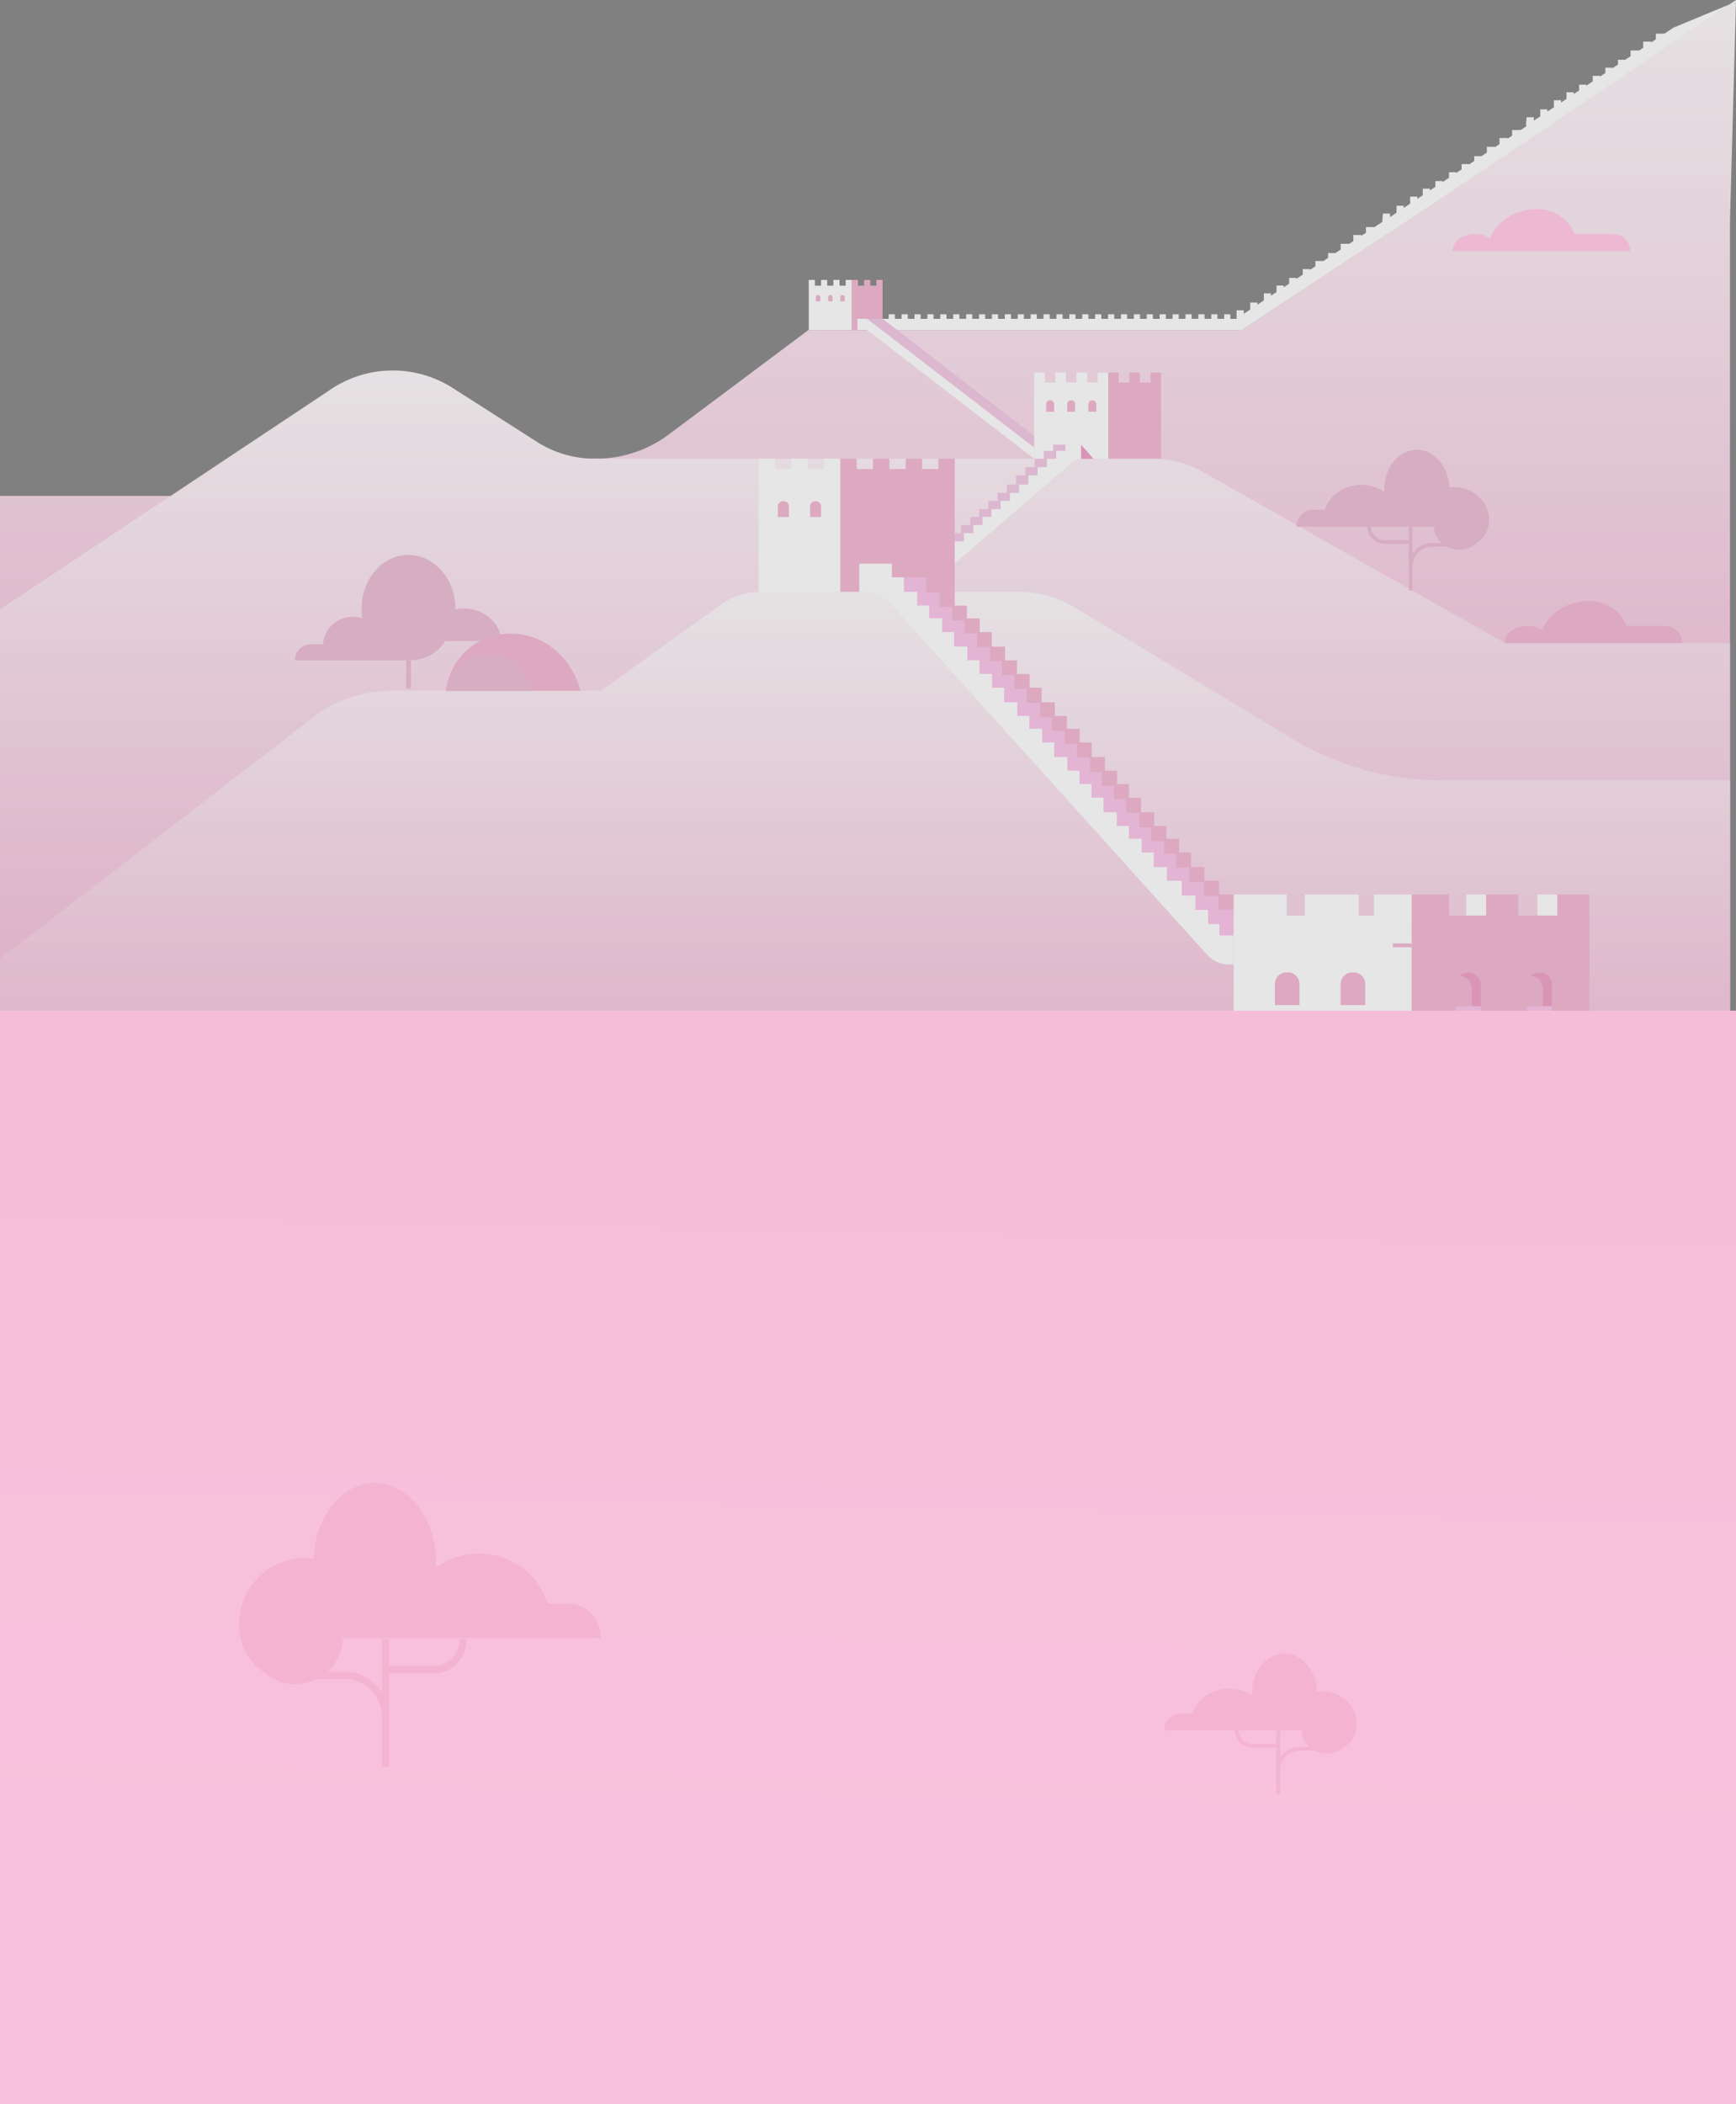 <?xml version="1.0" encoding="UTF-8"?> <svg xmlns="http://www.w3.org/2000/svg" width="1445" height="1751" viewBox="0 0 1445 1751" fill="none"><rect x="0" y="0" width="1445" height="1751" fill="#808080" stroke="none"/> <g clip-path="url(#clip0_36_315)"> <g opacity="0.8"> <path d="M1440 184V1267.87H0V412.658H168.952L427.254 381.69H495.941C517.884 381.692 539.237 374.589 556.808 361.445L672.844 274.674H1033.62L1445 0L1440 184Z" fill="url(#paint0_linear_36_315)"></path> <path d="M1440 535.252V1267.87H0V507.048L272.849 325.678C287.908 314.856 305.868 308.802 324.406 308.298C342.944 307.794 361.206 312.864 376.831 322.852L446.95 367.685C461.261 376.829 477.889 381.688 494.872 381.691H960.163C974.243 381.691 988.085 385.331 1000.34 392.258L1253.01 535.252H1440Z" fill="url(#paint1_linear_36_315)"></path> <path d="M1440 649.29V1267.87H0V797.889L261.879 596.002C280.141 582.251 302.379 574.811 325.239 574.805H500.508L599.806 503.223C609.501 496.235 621.147 492.473 633.097 492.469H848.284C864.535 492.462 880.479 496.895 894.395 505.29L1076.01 614.908C1113.23 637.389 1155.88 649.277 1199.36 649.29H1440Z" fill="url(#paint2_linear_36_315)"></path> <path d="M1440 867.535V1267.87H0V1157.45H604.761C631.822 1157.45 658.295 1149.56 680.942 1134.75L959.272 952.696C988.9 933.312 1023.54 922.989 1058.94 922.99H1322.94V867.535H1440Z" fill="url(#paint3_linear_36_315)"></path> <path d="M1151.09 177.721L1150.53 184.055L1155.44 194.163L1223.72 148.677L1292.01 103.19L1273.2 103.232L1265.77 108.179L1258.64 108.195L1258.65 112.925L1254.91 115.411V114.838L1248.13 114.853L1248.14 119.924L1244.41 122.409V122.185L1237.62 122.2L1237.63 126.922L1233.07 129.959V129.921L1227.12 129.934L1227.13 133.921L1222.57 136.958V136.516L1216.61 136.529L1216.62 140.919L1212.06 143.956V143.29L1206.1 143.303L1206.11 147.918L1200.73 151.506V150.639L1194.77 150.652L1194.78 155.46L1190.22 158.505V156.995L1184.26 157.008L1184.27 162.466L1179.72 165.503L1179.71 163.591L1173.75 163.604L1173.76 169.464L1168.38 173.045V171.195L1162.42 171.208L1162.43 177.014L1157.05 180.595L1157.04 177.707L1151.09 177.721Z" fill="white"></path> <path d="M1270.73 97.53L1270.18 103.864L1275.08 113.972L1343.37 68.486L1440 3.5L1392.84 23.041L1385.41 27.989L1378.28 28.004L1378.29 32.735L1374.56 35.22V34.647L1367.77 34.662L1367.78 39.733L1364.05 42.219V41.994L1357.27 42.009L1357.28 46.732L1352.72 49.769V49.73L1346.76 49.743L1346.77 53.73L1342.21 56.767V56.326L1336.26 56.339L1336.27 60.728L1331.71 63.766L1331.7 63.1L1325.74 63.113L1325.75 67.727L1320.37 71.316V70.448L1314.42 70.462L1314.43 75.269L1309.87 78.314L1309.86 76.804L1303.9 76.817L1303.91 82.275L1299.36 85.312V83.4L1293.39 83.413L1293.41 89.274L1288.03 92.855L1288.02 91.004L1282.06 91.017L1282.07 96.824L1276.69 100.405V97.517L1270.73 97.53Z" fill="white"></path> <path d="M1170.39 184L1033.62 274.674H734.64V265.306H739.734V261.528H744.859V265.306H750.472V261.528H755.598V265.306H761.21V261.528H766.343V265.306H771.956V261.528H777.081V265.306H782.694V261.528H787.827V265.306H793.432V261.528H798.565V265.306H804.178V261.528H809.303V265.306H814.916V261.528H820.049V265.306H825.662V261.528H830.787V265.306H836.4V261.528H841.525V265.306H847.138V261.528H852.271V265.306H857.884V261.528H863.009V265.306H868.622V261.528H873.747V265.306H879.36V261.528H884.493V265.306H890.106V261.528H895.231V265.306H900.844V261.528H905.977V265.306H911.582V261.528H916.715V265.306H922.328V261.528H927.453V265.306H933.066V261.528H938.199V265.306H943.812V261.528H948.937V265.306H954.55V261.528H959.675V265.306H965.288V261.528H970.421V265.306H976.034V261.528H981.159V265.306H986.772V261.528H991.905V265.306H997.51V261.528H1002.64V265.306H1008.26V261.528H1013.38V265.306H1018.99V261.528H1024.13V265.306H1028.93L1029.31 265.058V258.222H1035.26V261.11L1040.65 257.541V251.734H1046.61V253.585L1052 250.015V244.155H1057.96V246.067L1062.52 243.04V237.582H1068.48V239.092L1073.05 236.057V231.249H1079V232.116L1084.39 228.539V223.925H1090.35V224.591L1094.92 221.564V217.174H1100.87V217.615L1105.44 214.588V210.601H1111.39V210.64L1115.96 207.613V202.89H1122.74V203.115L1126.48 200.637V195.566H1133.26V196.139L1137 193.662V188.932H1144.13L1151.57 184H1170.39Z" fill="white"></path> <path d="M709.038 232.914V274.619H734.64V232.914H729.515V237.714H724.398V232.914H719.28V237.714H714.155V232.914H709.038Z" fill="#F3B3D1"></path> <path d="M673.185 232.914V274.619H709.038V232.914H703.913V237.714H698.788V232.914H693.67V237.714H688.545V232.914H683.428V237.714H678.302V232.914H673.185Z" fill="white"></path> <path d="M680.857 245.502H681.09C681.549 245.502 681.991 245.684 682.316 246.01C682.641 246.335 682.824 246.776 682.824 247.236V250.828H679.123V247.236C679.123 246.776 679.306 246.335 679.631 246.01C679.956 245.684 680.397 245.502 680.857 245.502Z" fill="#F3B3D1"></path> <path d="M691.03 245.502H691.262C691.722 245.502 692.163 245.684 692.488 246.01C692.813 246.335 692.996 246.776 692.996 247.236V250.828H689.295V247.236C689.295 246.776 689.478 246.335 689.803 246.01C690.129 245.684 690.57 245.502 691.03 245.502Z" fill="#F3B3D1"></path> <path d="M701.211 245.502H701.443C701.903 245.502 702.344 245.684 702.669 246.01C702.994 246.335 703.177 246.776 703.177 247.236V250.828H699.477V247.236C699.477 246.776 699.659 246.335 699.985 246.01C700.31 245.684 700.751 245.502 701.211 245.502Z" fill="#F3B3D1"></path> <path d="M717.128 245.502H717.36C717.82 245.502 718.261 245.685 718.586 246.01C718.912 246.335 719.094 246.776 719.094 247.236V250.828H715.355V247.236C715.355 247.005 715.401 246.776 715.491 246.563C715.58 246.35 715.711 246.157 715.877 245.996C716.042 245.834 716.237 245.707 716.452 245.623C716.667 245.538 716.897 245.497 717.128 245.502Z" fill="#F3B3D1"></path> <path d="M727.007 245.502H727.239C727.699 245.502 728.14 245.684 728.465 246.01C728.79 246.335 728.973 246.776 728.973 247.236V250.828H725.272V247.236C725.272 246.776 725.455 246.335 725.78 246.01C726.106 245.684 726.547 245.502 727.007 245.502Z" fill="#F3B3D1"></path> <path d="M860.818 381.698L721.835 274.619H713.722V265.251H721.835L860.818 372.33V381.698Z" fill="white"></path> <path d="M860.818 362.738L734.64 265.251H721.835L860.818 372.33V362.738Z" fill="#F3C4E3"></path> <path d="M922.428 310.023V381.698H966.433V310.023H957.623V318.268H948.828V310.023H940.026V318.268H931.223V310.023H922.428Z" fill="#F3B3D1"></path> <path d="M860.818 310.023V381.698H922.429V310.023H913.626V318.268H904.823V310.023H896.021V318.268H887.218V310.023H878.416V318.268H869.621V310.023H860.818Z" fill="white"></path> <path d="M952.97 333.125H953.388C954.21 333.125 954.997 333.451 955.578 334.032C956.159 334.613 956.485 335.4 956.485 336.222V342.64H949.874V336.222C949.874 335.4 950.2 334.613 950.781 334.032C951.361 333.451 952.149 333.125 952.97 333.125Z" fill="#F3B3D1"></path> <path d="M935.938 333.125H936.356C937.177 333.125 937.965 333.451 938.546 334.032C939.127 334.613 939.453 335.4 939.453 336.222V342.64H932.841V336.222C932.841 335.4 933.168 334.613 933.748 334.032C934.329 333.451 935.117 333.125 935.938 333.125Z" fill="#F3B3D1"></path> <path d="M909.004 333.125H909.422C910.243 333.125 911.031 333.451 911.612 334.032C912.193 334.613 912.519 335.4 912.519 336.222V342.64H905.907V336.222C905.907 335.4 906.233 334.613 906.814 334.032C907.395 333.451 908.183 333.125 909.004 333.125Z" fill="#F3B3D1"></path> <path d="M891.438 333.125H891.856C892.677 333.125 893.465 333.451 894.045 334.032C894.626 334.613 894.952 335.4 894.952 336.222V342.64H888.341V336.222C888.341 335.4 888.667 334.613 889.248 334.032C889.829 333.451 890.616 333.125 891.438 333.125Z" fill="#F3B3D1"></path> <path d="M873.879 333.125H874.297C875.118 333.125 875.906 333.451 876.486 334.032C877.067 334.613 877.393 335.4 877.393 336.222V342.64H870.782V336.222C870.782 335.4 871.108 334.613 871.689 334.032C872.269 333.451 873.057 333.125 873.879 333.125Z" fill="#F3B3D1"></path> <path d="M894.194 369.984V381.698H891.213C887.647 381.7 884.2 382.98 881.497 385.305L794.71 460.224V443.672H799.944V436.905H807.616V430.108H815.017V423.651H822.62L822.713 423.566V416.831H830.338L830.416 416.761V410.064H837.995L838.104 409.971V403.251H845.714L845.799 403.174V395.556H853.495V388.735H861.19V381.767H868.893V375.187H876.589V370.054L894.194 369.984Z" fill="#F3C4E3"></path> <path d="M899.861 369.984V381.783C896.839 382.095 893.985 383.328 891.685 385.313L794.71 468.996V450.493H802.405V443.672H810.147V436.905H817.82V430.1H825.221V423.643H832.831L832.916 423.566V416.823H840.55L840.62 416.761V410.064H848.207L848.315 409.971V403.244H855.933L856.011 403.174V395.548H863.706V388.727H871.402V381.76H879.144V375.179H886.839V370.046L899.861 369.984Z" fill="white"></path> <path d="M899.861 369.984V381.783H910.165L899.861 369.984Z" fill="#EF9AC2"></path> <path d="M699.491 381.698V492.469H631.486V381.698H645.089V390.314H658.691V381.698H672.294V390.314H685.897V381.698H699.491Z" fill="white"></path> <path d="M794.71 381.698V492.469H699.492V381.698H713.094V390.314H726.705V381.698H740.299V390.314H753.902V381.698H767.512V390.314H781.107V381.698H794.71Z" fill="#F3B3D1"></path> <path d="M778.917 430.233H769.727V421.329C769.727 420.188 770.18 419.093 770.988 418.286C771.795 417.478 772.89 417.025 774.031 417.025H774.612C775.754 417.025 776.848 417.478 777.656 418.286C778.463 419.093 778.917 420.188 778.917 421.329V430.233Z" fill="#F3B3D1"></path> <path d="M752.098 430.233H742.908V421.329C742.908 420.188 743.362 419.093 744.169 418.286C744.976 417.478 746.071 417.025 747.213 417.025H747.794C748.935 417.025 750.03 417.478 750.837 418.286C751.645 419.093 752.098 420.188 752.098 421.329V430.233Z" fill="#F3B3D1"></path> <path d="M725.28 430.233H716.091V421.329C716.091 420.188 716.544 419.093 717.351 418.286C718.159 417.478 719.253 417.025 720.395 417.025H720.976C722.117 417.025 723.212 417.478 724.019 418.286C724.827 419.093 725.28 420.188 725.28 421.329V430.233Z" fill="#F3B3D1"></path> <path d="M683.474 430.233H674.284V421.329C674.284 420.188 674.738 419.093 675.545 418.286C676.352 417.478 677.447 417.025 678.588 417.025H679.169C680.311 417.025 681.406 417.478 682.213 418.286C683.02 419.093 683.474 420.188 683.474 421.329V430.233Z" fill="#F3B3D1"></path> <path d="M656.679 430.233H647.489V421.329C647.489 420.188 647.942 419.093 648.75 418.286C649.557 417.478 650.652 417.025 651.794 417.025H652.374C653.516 417.025 654.611 417.478 655.418 418.286C656.225 419.093 656.679 420.188 656.679 421.329V430.233Z" fill="#F3B3D1"></path> <path d="M1026.92 756.927V778.411H1014.7V768.996H1005.31V757.221H994.707V745.159H983.319V732.911H971.087V721.507H960.093V709.414H950.052V698.003H939.399V687.342H929.365V675.931H918.364V663.83H908.338V652.426H898.374V641.355H888.348V629.943H877.347V617.851H867.314V606.447H856.661V595.778H846.62V584.374H835.626V572.282H825.592V560.87H815.172V549.489H805.138V538.07H794.145V525.977H784.119V514.573H773.45V503.905H763.324V492.501H752.423V480.408H771.213V493.012H782.106V505.105H792.24V516.516H802.901V527.177H812.927V538.581H823.928V550.682H833.961V562.085H844.374V573.474H854.416V584.885H865.409V596.978H875.443V608.382H886.103V619.051H896.137V630.454H907.13V642.555H917.156V653.959H927.12V665.03H937.154V676.434H948.155V688.527H958.181V699.946H968.834V710.599H978.875V722.018H989.868V734.111H1002.1V745.523H1014.32V756.927H1026.92Z" fill="#FBC1E7"></path> <path d="M1026.92 744.331V756.927H1014.32V745.523H1002.1V734.111H989.869V722.019H978.875V710.599H968.834V699.946H958.181V688.527H948.155V676.434H937.154V665.03H927.12V653.959H917.156V642.555H907.131V630.455H896.137V619.051H886.103V608.382H875.443V596.979H865.409V584.886H854.416V573.474H844.374V562.086H833.961V550.682H823.928V538.581H812.927V527.177H802.901V516.517H792.24V505.105H782.106V493.012H771.213V480.408H761.172V468.997H773.783V480.408H783.817V492.501H794.71V503.905H804.844V514.573H815.505V525.977H825.531V538.07H836.532V549.49H846.565V560.87H856.978V572.282H867.02V584.375H878.013V595.779H888.047V606.447H898.707V617.851H908.741V629.944H919.734V641.355H929.768V652.426H939.724V663.83H949.758V675.931H960.759V687.342H970.785V698.003H981.445V709.415H991.479V721.508H1002.47V732.911H1014.7V744.331H1026.92Z" fill="#F3B3D1"></path> <path d="M1026.92 778.411V802.534H1022.86C1019.46 802.534 1016.09 801.819 1012.99 800.438C1009.88 799.056 1007.1 797.038 1004.82 794.514L740.671 501.822C738.017 498.879 734.775 496.527 731.154 494.917C727.533 493.307 723.614 492.476 719.652 492.478H715.231V469.058H742.39V480.307L742.483 480.408H752.423V492.501H763.355V503.905H773.419V514.581H784.08V525.985H794.145V538.078H805.161V549.497H815.226V560.878H825.646V572.289H835.711V584.382H846.705V595.786H856.769V606.454H867.422V617.858H877.487V629.936H888.48V641.347H898.545V652.418H908.508V663.822H918.573V675.923H929.574V687.334H939.639V697.995H950.292V709.407H960.356V721.5H971.357V732.903H983.59V745.151H994.978V757.213H1005.58V768.989H1014.98V778.403L1026.92 778.411Z" fill="white"></path> <path d="M1322.93 744.324V922.993H1174.93V744.324H1206.19V761.875H1234.13V744.324H1263.73V761.875H1293.34V744.324H1322.93Z" fill="#F3B3D1"></path> <path d="M1237.02 744.324H1220.5V761.867H1237.02V744.324Z" fill="white"></path> <path d="M1296.22 744.324H1279.7V761.867H1296.22V744.324Z" fill="white"></path> <path d="M1280.69 809.186H1282.02C1284.63 809.186 1287.14 810.225 1288.99 812.075C1290.84 813.925 1291.88 816.433 1291.88 819.049V839.488H1270.83V819.049C1270.83 816.433 1271.87 813.925 1273.72 812.075C1275.57 810.225 1278.08 809.186 1280.69 809.186Z" fill="#F3B3D1"></path> <path d="M1274 812.167C1276.74 812.227 1279.34 813.359 1281.26 815.318C1283.18 817.277 1284.25 819.909 1284.25 822.649V839.488H1291.88V819.669C1291.88 816.888 1290.78 814.222 1288.81 812.256C1286.85 810.29 1284.18 809.186 1281.4 809.186H1281.29C1278.56 809.189 1275.95 810.258 1274 812.167Z" fill="#EF9AC2"></path> <path d="M1291.88 837.32H1270.83V843.514H1291.88V837.32Z" fill="#FBC1E7"></path> <path d="M1221.49 809.186H1222.82C1225.43 809.186 1227.94 810.225 1229.79 812.075C1231.64 813.925 1232.68 816.433 1232.68 819.049V839.488H1211.61V819.049C1211.61 816.433 1212.65 813.925 1214.5 812.075C1216.35 810.225 1218.86 809.186 1221.48 809.186H1221.49Z" fill="#F3B3D1"></path> <path d="M1214.79 812.167C1217.53 812.227 1220.14 813.359 1222.06 815.318C1223.97 817.277 1225.05 819.909 1225.05 822.649V839.488H1232.68V819.669C1232.68 816.888 1231.57 814.222 1229.61 812.256C1227.64 810.29 1224.98 809.186 1222.2 809.186H1222.11C1219.38 809.183 1216.75 810.253 1214.79 812.167Z" fill="#EF9AC2"></path> <path d="M1232.68 837.32H1211.63V843.514H1232.68V837.32Z" fill="#FBC1E7"></path> <path d="M1190.45 785.085H1174.93V788.182H1190.45V785.085Z" fill="#F3B2D2"></path> <path d="M1322.93 856.698H1307.41V859.795H1322.93V856.698Z" fill="#F3B2D2"></path> <path d="M1174.93 744.324V922.993H1026.92V744.324H1056.53V761.875H1086.12V744.324H1115.72V761.875H1143.68V744.324H1174.93Z" fill="white"></path> <path d="M1070.99 744.324H1054.47V761.867H1070.99V744.324Z" fill="white"></path> <path d="M1131 744.324H1114.48V761.867H1131V744.324Z" fill="white"></path> <path d="M1081.65 836.368H1061.27V818.732C1061.27 816.2 1062.28 813.772 1064.07 811.982C1065.86 810.192 1068.29 809.186 1070.82 809.186H1072.1C1074.63 809.186 1077.06 810.192 1078.85 811.982C1080.64 813.772 1081.64 816.2 1081.64 818.732V836.368H1081.65Z" fill="#F3B3D1"></path> <path d="M1078.58 812.074C1075.93 812.132 1073.41 813.227 1071.56 815.123C1069.7 817.018 1068.67 819.564 1068.67 822.216V836.368H1061.27V819.336C1061.27 818.003 1061.53 816.682 1062.04 815.45C1062.55 814.219 1063.3 813.099 1064.24 812.157C1065.19 811.214 1066.3 810.466 1067.54 809.957C1068.77 809.447 1070.09 809.185 1071.42 809.186H1071.5C1074.15 809.179 1076.69 810.216 1078.58 812.074Z" fill="#F3B3D1"></path> <path d="M1136.38 836.368H1116V818.732C1116 816.2 1117.01 813.772 1118.8 811.982C1120.59 810.192 1123.01 809.186 1125.55 809.186H1126.82C1129.36 809.186 1131.78 810.192 1133.57 811.982C1135.36 813.772 1136.37 816.2 1136.37 818.732V836.368H1136.38Z" fill="#F3B3D1"></path> <path d="M1133.31 812.074C1130.66 812.132 1128.14 813.227 1126.28 815.123C1124.43 817.018 1123.39 819.564 1123.39 822.216V836.368H1116V819.336C1116 818.003 1116.26 816.682 1116.77 815.45C1117.28 814.219 1118.03 813.099 1118.97 812.157C1119.91 811.214 1121.03 810.466 1122.26 809.957C1123.5 809.447 1124.82 809.185 1126.15 809.186H1126.23C1128.88 809.179 1131.42 810.216 1133.31 812.074Z" fill="#F3B3D1"></path> <path d="M1174.93 785.085H1159.41V788.182H1174.93V785.085Z" fill="#F3B2D2"></path> <path d="M608.764 1157.45H590.958V1085.45H601.564C609.678 1085.45 617.624 1083.13 624.465 1078.77L958.018 865.865C972.454 856.648 989.224 851.751 1006.35 851.751H1136.35V922.977H1051.05C1020.79 922.979 991.201 931.798 965.884 948.355L677.613 1136.91C657.148 1150.3 633.222 1157.44 608.764 1157.45Z" fill="white"></path> <path d="M1136.38 851.171V857.364H1088.02V869.604H1080.28V857.364H1032.57V869.604H1024.83V857.364H1002.02C993.526 857.36 985.095 858.868 977.125 861.816V877.036H969.383V865.207C967.319 866.239 965.319 867.385 963.383 868.644L921.198 895.571H921.685V910.907H913.943V900.2L865.549 931.098H866.245V946.435H858.503V935.597L810.798 966.045V982.784H803.056V970.985L755.358 1001.43V1017.48H747.616V1006.37L699.871 1036.83V1053.82H692.129V1041.75L644.423 1072.2V1086.86H636.681V1077.13L626.129 1083.87C618.794 1088.56 610.269 1091.05 601.564 1091.04H590.958V1084.85H601.564C609.089 1084.85 616.458 1082.7 622.8 1078.65L960.023 863.426C972.556 855.419 987.12 851.166 1001.99 851.171H1136.38Z" fill="#F8D8E8"></path> <path d="M433.014 1054.28H416.741V1060.47H433.014V1054.28Z" fill="#F3B2D2"></path> <path d="M143.009 961.368H117.066V967.562H143.009V961.368Z" fill="#F3B2D2"></path> <path d="M590.996 869.604V1267.87H433.022V869.604H477.569V908.84H489.964V869.604H534.302V909.251H546.689V869.604H590.996Z" fill="white"></path> <path d="M483.004 964.465H484.607C487.781 964.465 490.825 965.726 493.07 967.971C495.315 970.215 496.576 973.26 496.576 976.434V1001.21H471.027V976.434C471.027 974.861 471.337 973.304 471.939 971.852C472.541 970.399 473.423 969.079 474.536 967.968C475.648 966.856 476.968 965.975 478.421 965.374C479.874 964.773 481.432 964.464 483.004 964.465Z" fill="#F3B3D1"></path> <path d="M474.875 968.08C478.197 968.159 481.357 969.534 483.68 971.91C486.003 974.287 487.305 977.477 487.308 980.8V1001.23H496.599V977.185C496.599 975.514 496.27 973.859 495.63 972.315C494.99 970.772 494.053 969.369 492.871 968.188C491.689 967.007 490.285 966.07 488.741 965.431C487.197 964.792 485.542 964.464 483.871 964.465H483.77C480.445 964.454 477.25 965.753 474.875 968.08Z" fill="#F3B4D3"></path> <path d="M496.568 997.221H471.027V1004.19H496.568V997.221Z" fill="#FBC1E7"></path> <path d="M546.039 964.465H547.641C550.816 964.465 553.86 965.726 556.105 967.971C558.349 970.215 559.61 973.26 559.61 976.434V1001.21H534.062V976.434C534.062 974.861 534.372 973.304 534.974 971.852C535.576 970.399 536.458 969.079 537.57 967.968C538.683 966.856 540.003 965.975 541.456 965.374C542.909 964.773 544.466 964.464 546.039 964.465Z" fill="#F3B3D1"></path> <path d="M537.917 968.08C541.24 968.159 544.4 969.534 546.723 971.91C549.046 974.287 550.348 977.477 550.351 980.8V1001.23H559.641V977.185C559.641 975.514 559.312 973.859 558.672 972.315C558.033 970.772 557.095 969.369 555.913 968.188C554.731 967.007 553.328 966.07 551.784 965.431C550.24 964.792 548.585 964.464 546.914 964.465H546.813C543.487 964.451 540.29 965.75 537.917 968.08Z" fill="#F3B4D3"></path> <path d="M559.61 997.221H534.07V1004.19H559.61V997.221Z" fill="#FBC1E7"></path> <path d="M465.569 1054.28H433.022V1060.47H465.569V1054.28Z" fill="#FEFAF5"></path> <path d="M591.028 1085.25H558.48V1091.45H591.028V1085.25Z" fill="#FEFAF5"></path> <path d="M415.27 533.455H370.498C363.793 544.557 352.645 549.473 340.034 549.473H247.386L248.16 547.019C251.59 541.468 254.547 538.093 261.073 538.093H270.743V537.977C270.751 534.051 271.768 530.193 273.696 526.774C275.624 523.354 278.399 520.488 281.754 518.45C285.109 516.412 288.931 515.27 292.854 515.135C296.778 514.999 300.67 515.875 304.157 517.677C303.316 514.042 302.892 510.322 302.895 506.591C302.895 482.9 319.525 463.7 340.057 463.7C360.588 463.7 377.218 482.9 377.218 506.591C377.218 507.589 377.218 508.573 377.133 509.54C380.241 508.675 383.452 508.237 386.679 508.24C402.449 508.232 415.27 520.813 415.27 533.455Z" fill="#ECB8D2"></path> <path d="M249.29 549.473H245.419C245.424 545.943 246.828 542.558 249.324 540.062C251.821 537.566 255.205 536.161 258.736 536.157H268.8C269.083 532.379 270.227 528.716 272.143 525.448C274.06 522.179 276.698 519.393 279.857 517.301C283.016 515.209 286.611 513.867 290.368 513.378C294.125 512.889 297.944 513.266 301.533 514.48C301.129 511.869 300.927 509.232 300.929 506.591C300.929 481.871 318.457 461.765 340.003 461.765C361.548 461.765 379.076 481.894 379.076 506.591V507.063C381.552 506.552 384.073 506.292 386.601 506.289C402.859 506.289 417.174 518.978 417.174 533.447H413.303C413.303 522.454 401.884 510.16 386.601 510.16C383.55 510.153 380.512 510.567 377.574 511.391L374.958 512.165L375.12 509.455C375.182 508.456 375.205 507.527 375.205 506.614C375.205 484.031 359.419 465.659 340.003 465.659C320.586 465.659 304.8 484.031 304.8 506.614C304.796 510.2 305.204 513.774 306.016 517.267L306.976 521.37L303.236 519.419C300.042 517.763 296.476 516.956 292.88 517.077C289.284 517.197 285.78 518.241 282.704 520.107C279.628 521.973 277.083 524.599 275.315 527.733C273.548 530.866 272.616 534.402 272.609 538V540.051H258.767C256.261 540.045 253.855 541.034 252.078 542.801C250.301 544.568 249.299 546.968 249.29 549.473Z" fill="#ECB8D2"></path> <path d="M341.969 549.473H338.098V572.869H341.969V549.473Z" fill="#ECB8D2"></path> <path d="M483.205 574.813H371.295C374.686 546.694 397.618 527.277 425.133 527.277C452.648 527.277 475.579 546.694 483.205 574.813Z" fill="#F3B3D1"></path> <path d="M442.839 574.813H371.133C373.301 556.789 388.018 544.34 405.639 544.34C423.259 544.34 437.977 556.789 442.839 574.813Z" fill="#ECB8D2"></path> <path d="M1206.12 451.817V454.913H1192.09C1187.76 454.917 1183.61 456.639 1180.54 459.7C1177.48 462.761 1175.76 466.911 1175.75 471.241V491.355H1172.66V452.568H1152.46C1148.66 452.563 1145.01 451.051 1142.33 448.363C1139.64 445.675 1138.13 442.03 1138.13 438.229H1141.22C1141.23 441.209 1142.41 444.066 1144.52 446.173C1146.62 448.281 1149.48 449.467 1152.46 449.471H1172.66V438.229H1175.75V460.743C1177.51 458.006 1179.93 455.753 1182.78 454.194C1185.63 452.634 1188.84 451.816 1192.09 451.817H1206.12Z" fill="#ECB8D2"></path> <path d="M1237.53 432.616C1237.53 446.645 1225.25 457.189 1215.32 457.189C1202.38 457.189 1196.52 449.556 1193.78 438.229H1081.07C1081.07 434.999 1082.36 431.901 1084.64 429.618C1086.93 427.334 1090.02 426.051 1093.25 426.051H1104.17C1107.37 414.16 1119.1 405.342 1133.09 405.342C1141.1 405.273 1148.83 408.299 1154.66 413.788C1154.28 411.615 1154.09 409.413 1154.09 407.207C1154.09 390.075 1165.38 376.178 1179.31 376.178C1193.25 376.178 1204.54 390.075 1204.54 407.207C1204.54 407.401 1204.54 407.595 1204.54 407.796C1206.46 407.402 1208.41 407.205 1210.37 407.207C1225.37 407.207 1237.53 418.58 1237.53 432.616Z" fill="#ECB8D2"></path> <path d="M1239.48 432.617C1239.52 436.699 1238.48 440.719 1236.46 444.269C1234.44 447.819 1231.52 450.772 1228 452.831C1224.13 455.816 1219.37 457.421 1214.49 457.391C1202.87 457.391 1193.49 448.697 1193.49 437.974C1193.49 427.251 1202.87 418.58 1214.47 418.58C1225.31 418.58 1234.21 426.16 1235.37 435.891C1235.55 434.816 1235.63 433.729 1235.63 432.64C1235.63 419.695 1224.31 409.166 1210.4 409.166C1208.56 409.168 1206.74 409.352 1204.94 409.716L1202.52 410.204L1202.62 407.734C1202.62 407.564 1202.62 407.401 1202.62 407.231C1202.62 391.19 1192.17 378.137 1179.34 378.137C1166.5 378.137 1156.04 391.19 1156.04 407.231C1156.04 409.325 1156.22 411.415 1156.58 413.479L1157.61 419.308L1153.34 415.205C1147.88 410.05 1140.63 407.217 1133.12 407.3C1120.24 407.3 1109.12 415.22 1106.06 426.57L1105.67 428.01H1093.29C1091.94 428.009 1090.61 428.273 1089.36 428.788C1088.12 429.302 1086.99 430.056 1086.04 431.007C1085.09 431.959 1084.33 433.088 1083.82 434.331C1083.3 435.574 1083.04 436.907 1083.04 438.253H1079.16C1079.17 434.509 1080.66 430.921 1083.31 428.275C1085.95 425.629 1089.54 424.141 1093.29 424.139H1102.75C1106.78 411.868 1119.01 403.429 1133.13 403.429C1139.95 403.379 1146.62 405.431 1152.23 409.306C1152.23 408.609 1152.18 407.92 1152.18 407.231C1152.18 389.053 1164.36 374.266 1179.34 374.266C1193.85 374.266 1205.74 388.147 1206.44 405.543C1207.75 405.38 1209.06 405.297 1210.37 405.295C1226.42 405.272 1239.48 417.535 1239.48 432.617Z" fill="#ECB8D2"></path> <path d="M1400.32 535.066H1252.37C1252.37 527.208 1260.81 520.828 1271.23 520.828C1275.65 520.771 1279.98 522.011 1283.71 524.397C1288.82 510.818 1303.42 500.846 1320.87 500.126V500.08H1323.3C1336.97 500.08 1349.4 508.712 1353.89 520.828H1386.07C1387.94 520.826 1389.79 521.193 1391.52 521.908C1393.25 522.622 1394.82 523.67 1396.15 524.993C1397.47 526.315 1398.52 527.885 1399.24 529.614C1399.95 531.342 1400.32 533.195 1400.32 535.066Z" fill="#F3B3D1"></path> <path d="M1277.87 920.281H1270.41V925.701H1277.87V920.281Z" fill="#ECB8D2"></path> </g> <path d="M1445 841H0V1751H1445V841Z" fill="url(#paint4_linear_36_315)"></path> <path d="M201.595 1351.78C201.595 1380.09 224.809 1401.37 243.588 1401.37C268.061 1401.37 279.141 1385.96 284.322 1363.11H497.405C497.401 1356.59 494.972 1350.34 490.652 1345.73C486.332 1341.12 480.475 1338.53 474.367 1338.53H453.729C447.684 1314.54 425.495 1296.74 399.046 1296.74C383.908 1296.6 369.304 1302.71 358.282 1313.79C358.997 1309.4 359.355 1304.96 359.351 1300.51C359.351 1265.93 338.01 1237.89 311.664 1237.89C285.318 1237.89 263.977 1265.93 263.977 1300.51C263.977 1300.9 263.977 1301.29 263.977 1301.69C260.346 1300.9 256.648 1300.5 252.941 1300.51C224.589 1300.51 201.595 1323.46 201.595 1351.78Z" fill="#F3B3D1"></path> <path d="M261.276 1390.95V1397.15H287.522C295.618 1397.16 303.381 1400.61 309.107 1406.74C314.833 1412.87 318.055 1421.18 318.067 1429.85V1470.13H323.857V1392.45H361.626C368.733 1392.45 375.547 1389.42 380.571 1384.03C385.595 1378.65 388.419 1371.35 388.422 1363.74H382.632C382.628 1369.71 380.414 1375.43 376.476 1379.65C372.538 1383.87 367.198 1386.24 361.626 1386.25H323.857V1363.74H318.067V1408.83C314.782 1403.34 310.263 1398.83 304.926 1395.71C299.588 1392.59 293.604 1390.95 287.522 1390.95H261.276Z" fill="#F3B3D1"></path> <path d="M199.002 1351.48C198.935 1359.71 200.894 1367.8 204.682 1374.95C208.47 1382.09 213.952 1388.04 220.572 1392.18C227.835 1398.19 236.763 1401.43 245.936 1401.37C267.739 1401.37 285.356 1383.86 285.356 1362.27C285.356 1340.68 267.74 1323.22 245.966 1323.22C225.616 1323.22 208.9 1338.48 206.72 1358.08C206.397 1355.91 206.236 1353.72 206.24 1351.53C206.24 1325.47 227.491 1304.27 253.611 1304.27C257.053 1304.27 260.485 1304.64 263.858 1305.38L268.408 1306.36L268.205 1301.39C268.205 1301.04 268.205 1300.72 268.205 1300.37C268.205 1268.07 287.827 1241.79 311.927 1241.79C336.026 1241.79 355.664 1268.07 355.664 1300.37C355.66 1304.59 355.32 1308.8 354.646 1312.95L352.728 1324.69L360.737 1316.43C370.992 1306.05 384.603 1300.34 398.703 1300.51C422.875 1300.51 443.763 1316.46 449.504 1339.31L450.231 1342.21H473.488C476.014 1342.21 478.516 1342.74 480.851 1343.78C483.186 1344.81 485.308 1346.33 487.095 1348.24C488.882 1350.16 490.3 1352.43 491.267 1354.94C492.235 1357.44 492.732 1360.12 492.732 1362.83H500C499.992 1355.3 497.196 1348.07 492.225 1342.74C487.255 1337.42 480.515 1334.42 473.488 1334.42H455.711C448.152 1309.71 425.187 1292.72 398.689 1292.72C385.881 1292.62 373.356 1296.75 362.815 1304.55C362.815 1303.15 362.917 1301.76 362.917 1300.37C362.917 1263.77 340.038 1234 311.912 1234C284.673 1234 262.361 1261.95 261.039 1296.97C258.589 1296.65 256.123 1296.48 253.655 1296.48C223.537 1296.43 199.002 1321.12 199.002 1351.48Z" fill="#F3B3D1"></path> <path d="M1127.37 1434.35C1127.37 1448.38 1115.09 1458.92 1105.16 1458.92C1092.21 1458.92 1086.35 1451.29 1083.61 1439.96H970.904C970.906 1436.73 972.191 1433.64 974.476 1431.35C976.761 1429.07 979.86 1427.79 983.09 1427.79H994.006C997.204 1415.89 1008.94 1407.08 1022.93 1407.08C1030.94 1407.01 1038.66 1410.03 1044.49 1415.52C1044.11 1413.35 1043.92 1411.15 1043.93 1408.94C1043.93 1391.81 1055.21 1377.91 1069.15 1377.91C1083.08 1377.91 1094.37 1391.81 1094.37 1408.94C1094.37 1409.14 1094.37 1409.33 1094.37 1409.53C1096.29 1409.14 1098.25 1408.94 1100.21 1408.94C1115.21 1408.94 1127.37 1420.31 1127.37 1434.35Z" fill="#F3B3D1"></path> <path d="M1095.96 1453.55V1456.65H1081.92C1077.59 1456.65 1073.44 1458.37 1070.38 1461.43C1067.32 1464.5 1065.59 1468.65 1065.59 1472.98V1493.09H1062.49V1454.3H1042.29C1038.49 1454.3 1034.85 1452.79 1032.16 1450.1C1029.48 1447.41 1027.96 1443.76 1027.96 1439.96H1031.06C1031.06 1442.94 1032.25 1445.8 1034.35 1447.91C1036.46 1450.02 1039.31 1451.2 1042.29 1451.21H1062.49V1439.96H1065.59V1462.48C1067.35 1459.74 1069.76 1457.49 1072.62 1455.93C1075.47 1454.37 1078.67 1453.55 1081.92 1453.55H1095.96Z" fill="#F3B3D1"></path> <path d="M1129.32 1434.35C1129.36 1438.43 1128.31 1442.45 1126.29 1446C1124.28 1449.55 1121.36 1452.51 1117.83 1454.57C1113.96 1457.55 1109.21 1459.16 1104.32 1459.13C1092.71 1459.13 1083.33 1450.43 1083.33 1439.71C1083.33 1428.99 1092.71 1420.31 1104.31 1420.31C1115.14 1420.31 1124.05 1427.89 1125.21 1437.63C1125.38 1436.55 1125.47 1435.46 1125.46 1434.37C1125.46 1421.43 1114.15 1410.9 1100.23 1410.9C1098.4 1410.9 1096.57 1411.09 1094.78 1411.45L1092.35 1411.94L1092.46 1409.47C1092.46 1409.3 1092.46 1409.14 1092.46 1408.97C1092.46 1392.92 1082.01 1379.87 1069.17 1379.87C1056.34 1379.87 1045.88 1392.92 1045.88 1408.97C1045.88 1411.06 1046.06 1413.15 1046.42 1415.21L1047.44 1421.04L1043.18 1416.94C1037.71 1411.78 1030.46 1408.95 1022.95 1409.03C1010.08 1409.03 998.954 1416.95 995.895 1428.3L995.508 1429.74H983.121C981.776 1429.74 980.443 1430.01 979.199 1430.52C977.956 1431.04 976.826 1431.79 975.874 1432.74C974.922 1433.69 974.167 1434.82 973.651 1436.07C973.136 1437.31 972.871 1438.64 972.871 1439.99H969C969.004 1436.24 970.493 1432.66 973.141 1430.01C975.789 1427.36 979.378 1425.88 983.121 1425.87H992.59C996.615 1413.6 1008.85 1405.16 1022.96 1405.16C1029.78 1405.11 1036.45 1407.17 1042.07 1411.04C1042.07 1410.34 1042.01 1409.65 1042.01 1408.97C1042.01 1390.79 1054.2 1376 1069.18 1376C1083.69 1376 1095.57 1389.88 1096.28 1407.28C1097.58 1407.11 1098.9 1407.03 1100.21 1407.03C1116.25 1407.01 1129.32 1419.27 1129.32 1434.35Z" fill="#F3B3D1"></path> <path d="M1356.95 208.986H1209C1209 201.128 1217.44 194.748 1227.85 194.748C1232.27 194.691 1236.61 195.932 1240.33 198.317C1245.44 184.738 1260.05 174.766 1277.49 174.046V174H1279.92C1293.6 174 1306.02 182.632 1310.51 194.748H1342.7C1344.57 194.746 1346.42 195.113 1348.15 195.828C1349.88 196.542 1351.45 197.591 1352.77 198.913C1354.1 200.235 1355.15 201.805 1355.86 203.534C1356.58 205.262 1356.95 207.115 1356.95 208.986Z" fill="#ECB8D2"></path> </g> <defs> <linearGradient id="paint0_linear_36_315" x1="722.833" y1="1258.39" x2="722.833" y2="-68.834" gradientUnits="userSpaceOnUse"> <stop stop-color="#F4B3C6"></stop> <stop offset="0.495" stop-color="#F5C2DB"></stop> <stop offset="1" stop-color="white"></stop> </linearGradient> <linearGradient id="paint1_linear_36_315" x1="720.332" y1="1260.69" x2="720.332" y2="256.166" gradientUnits="userSpaceOnUse"> <stop stop-color="#F4B3C6"></stop> <stop offset="0.495" stop-color="#F5C2DB"></stop> <stop offset="1" stop-color="white"></stop> </linearGradient> <linearGradient id="paint2_linear_36_315" x1="720.332" y1="1262.07" x2="720.332" y2="450.371" gradientUnits="userSpaceOnUse"> <stop stop-color="#F4B3C6"></stop> <stop offset="0.495" stop-color="#F5C2DB"></stop> <stop offset="1" stop-color="white"></stop> </linearGradient> <linearGradient id="paint3_linear_36_315" x1="720.332" y1="1264.88" x2="720.332" y2="845.8" gradientUnits="userSpaceOnUse"> <stop stop-color="#003DA6"></stop> <stop offset="0.495" stop-color="#003694"></stop> <stop offset="1" stop-color="#D9D9D9"></stop> </linearGradient> <linearGradient id="paint4_linear_36_315" x1="857" y1="-214" x2="819.76" y2="1817.91" gradientUnits="userSpaceOnUse"> <stop stop-color="white"></stop> <stop offset="0.4" stop-color="#EEBECF"></stop> <stop offset="0.557" stop-color="#F7BED8"></stop> <stop offset="1" stop-color="#F8C2DF"></stop> </linearGradient> <clipPath id="clip0_36_315"> <rect width="1445" height="1751" fill="white"></rect> </clipPath> </defs> </svg> 